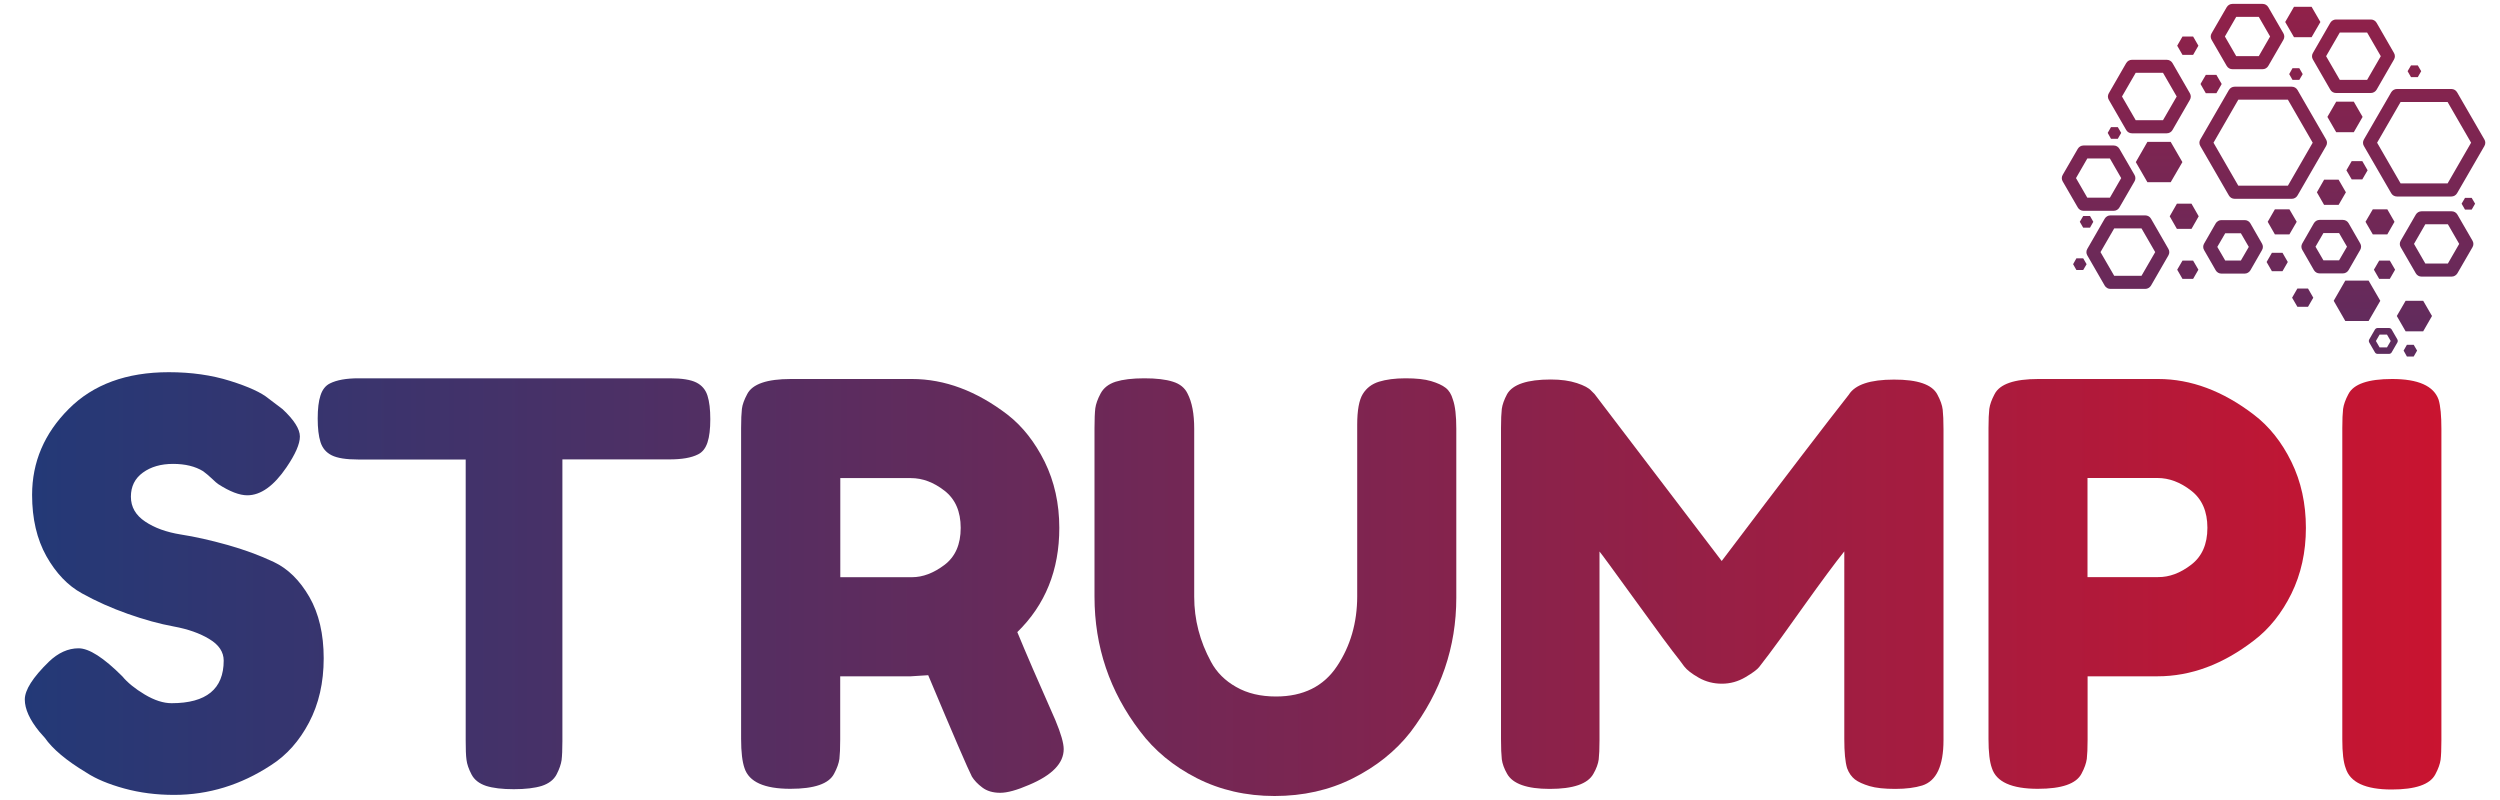 <?xml version="1.0" encoding="UTF-8"?> <!-- Generator: Adobe Illustrator 23.0.1, SVG Export Plug-In . SVG Version: 6.00 Build 0) --> <svg xmlns="http://www.w3.org/2000/svg" xmlns:xlink="http://www.w3.org/1999/xlink" version="1.1" id="Livello_1" x="0px" y="0px" viewBox="0 0 250 80" style="enable-background:new 0 0 250 80;" xml:space="preserve"> <style type="text/css"> .st0{fill:url(#SVGID_1_);} .st1{fill:url(#SVGID_2_);} .st2{fill:url(#SVGID_3_);} .st3{fill:url(#SVGID_4_);} .st4{fill:url(#SVGID_5_);} .st5{fill:url(#SVGID_6_);} .st6{fill:url(#SVGID_7_);} .st7{fill:url(#SVGID_8_);} .st8{fill:url(#SVGID_9_);} .st9{fill:url(#SVGID_10_);} .st10{fill:url(#SVGID_11_);} .st11{fill:url(#SVGID_12_);} .st12{fill:url(#SVGID_13_);} .st13{fill:url(#SVGID_14_);} .st14{fill:url(#SVGID_15_);} .st15{fill:url(#SVGID_16_);} .st16{fill:url(#SVGID_17_);} .st17{fill:url(#SVGID_18_);} .st18{fill:url(#SVGID_19_);} .st19{fill:url(#SVGID_20_);} .st20{fill:url(#SVGID_21_);} .st21{fill:url(#SVGID_22_);} .st22{fill:url(#SVGID_23_);} .st23{fill:url(#SVGID_24_);} .st24{fill:url(#SVGID_25_);} .st25{fill:url(#SVGID_26_);} .st26{fill:url(#SVGID_27_);} .st27{fill:url(#SVGID_28_);} .st28{fill:url(#SVGID_29_);} .st29{fill:url(#SVGID_30_);} .st30{fill:url(#SVGID_31_);} .st31{fill:url(#SVGID_32_);} .st32{fill:url(#SVGID_33_);} .st33{fill:url(#SVGID_34_);} .st34{fill:url(#SVGID_35_);} .st35{fill:url(#SVGID_36_);} .st36{fill:url(#SVGID_37_);} .st37{fill:url(#SVGID_38_);} .st38{fill:url(#SVGID_39_);} .st39{fill:url(#SVGID_40_);} .st40{fill:url(#SVGID_41_);} </style> <g> <g> <linearGradient id="SVGID_1_" gradientUnits="userSpaceOnUse" x1="226.906" y1="75.89" x2="225.811" y2="-38.712"> <stop offset="0" style="stop-color:#233977"></stop> <stop offset="1" style="stop-color:#CA1431"></stop> </linearGradient> <path class="st0" d="M229.18,19.88h-5.72c-0.23,0-0.45-0.12-0.57-0.33l-2.86-4.95c-0.12-0.2-0.12-0.45,0-0.65l2.86-4.95 c0.12-0.2,0.33-0.33,0.57-0.33h5.72c0.23,0,0.45,0.12,0.57,0.33l2.86,4.95c0.12,0.2,0.12,0.45,0,0.65l-2.86,4.95 C229.63,19.76,229.41,19.88,229.18,19.88z M223.83,18.57h4.96l2.48-4.3l-2.48-4.3h-4.96l-2.48,4.3L223.83,18.57z"></path> </g> <g> <linearGradient id="SVGID_2_" gradientUnits="userSpaceOnUse" x1="225.438" y1="75.903" x2="224.343" y2="-38.698"> <stop offset="0" style="stop-color:#233977"></stop> <stop offset="1" style="stop-color:#CA1431"></stop> </linearGradient> <path class="st1" d="M226.26,6.92h-3.02c-0.23,0-0.45-0.12-0.57-0.33l-1.51-2.61c-0.12-0.2-0.12-0.45,0-0.65l1.51-2.61 c0.12-0.2,0.33-0.33,0.57-0.33h3.02c0.23,0,0.45,0.12,0.57,0.33l1.51,2.61c0.12,0.2,0.12,0.45,0,0.65l-1.51,2.61 C226.71,6.8,226.49,6.92,226.26,6.92z M223.62,5.61h2.26l1.13-1.96l-1.13-1.96h-2.26l-1.13,1.96L223.62,5.61z"></path> </g> <g> <linearGradient id="SVGID_3_" gradientUnits="userSpaceOnUse" x1="244.15" y1="75.725" x2="243.055" y2="-38.877"> <stop offset="0" style="stop-color:#233977"></stop> <stop offset="1" style="stop-color:#CA1431"></stop> </linearGradient> <path class="st2" d="M245.17,27.66h-3.02c-0.23,0-0.45-0.12-0.57-0.33l-1.51-2.61c-0.12-0.2-0.12-0.45,0-0.65l1.51-2.61 c0.12-0.2,0.33-0.33,0.57-0.33h3.02c0.23,0,0.45,0.12,0.57,0.33l1.51,2.61c0.12,0.2,0.12,0.45,0,0.65l-1.51,2.61 C245.62,27.53,245.4,27.66,245.17,27.66z M242.53,26.35h2.26l1.13-1.96l-1.13-1.96h-2.26l-1.13,1.96L242.53,26.35z"></path> </g> <g> <linearGradient id="SVGID_4_" gradientUnits="userSpaceOnUse" x1="210.415" y1="76.048" x2="209.32" y2="-38.554"> <stop offset="0" style="stop-color:#233977"></stop> <stop offset="1" style="stop-color:#CA1431"></stop> </linearGradient> <path class="st3" d="M211.37,21.08h-3.02c-0.23,0-0.45-0.12-0.57-0.33l-1.51-2.61c-0.12-0.2-0.12-0.45,0-0.65l1.51-2.61 c0.12-0.2,0.33-0.33,0.57-0.33h3.02c0.23,0,0.45,0.12,0.57,0.33l1.51,2.61c0.12,0.2,0.12,0.45,0,0.65l-1.51,2.61 C211.82,20.96,211.6,21.08,211.37,21.08z M208.73,19.77h2.26l1.13-1.96l-1.13-1.96h-2.26l-1.13,1.96L208.73,19.77z"></path> </g> <g> <linearGradient id="SVGID_5_" gradientUnits="userSpaceOnUse" x1="215.565" y1="75.998" x2="214.47" y2="-38.603"> <stop offset="0" style="stop-color:#233977"></stop> <stop offset="1" style="stop-color:#CA1431"></stop> </linearGradient> <path class="st4" d="M216.68,13.33h-3.49c-0.23,0-0.45-0.12-0.57-0.33l-1.74-3.02c-0.12-0.2-0.12-0.45,0-0.65l1.74-3.02 c0.12-0.2,0.33-0.33,0.57-0.33h3.49c0.23,0,0.45,0.12,0.57,0.33l1.74,3.02c0.12,0.2,0.12,0.45,0,0.65l-1.74,3.02 C217.13,13.21,216.91,13.33,216.68,13.33z M213.57,12.02h2.73l1.37-2.37l-1.37-2.37h-2.73l-1.37,2.37L213.57,12.02z"></path> </g> <g> <linearGradient id="SVGID_6_" gradientUnits="userSpaceOnUse" x1="223.796" y1="75.919" x2="222.701" y2="-38.682"> <stop offset="0" style="stop-color:#233977"></stop> <stop offset="1" style="stop-color:#CA1431"></stop> </linearGradient> <path class="st5" d="M224.47,27.36h-2.33c-0.23,0-0.45-0.12-0.57-0.33l-1.16-2.02c-0.12-0.2-0.12-0.45,0-0.65l1.16-2.02 c0.12-0.2,0.33-0.33,0.57-0.33h2.33c0.23,0,0.45,0.12,0.57,0.33l1.16,2.02c0.12,0.2,0.12,0.45,0,0.65l-1.16,2.02 C224.92,27.23,224.7,27.36,224.47,27.36z M222.52,26.05h1.57l0.79-1.36l-0.79-1.36h-1.57l-0.79,1.36L222.52,26.05z"></path> </g> <g> <linearGradient id="SVGID_7_" gradientUnits="userSpaceOnUse" x1="238.731" y1="75.777" x2="237.636" y2="-38.824"> <stop offset="0" style="stop-color:#233977"></stop> <stop offset="1" style="stop-color:#CA1431"></stop> </linearGradient> <path class="st6" d="M238.89,35.39h-1.12c-0.12,0-0.23-0.06-0.28-0.16l-0.56-0.97c-0.06-0.1-0.06-0.23,0-0.33l0.56-0.97 c0.06-0.1,0.17-0.16,0.28-0.16h1.12c0.12,0,0.23,0.06,0.28,0.16l0.56,0.97c0.06,0.1,0.06,0.23,0,0.33l-0.56,0.97 C239.12,35.33,239.01,35.39,238.89,35.39z M237.96,34.74h0.74l0.37-0.64l-0.37-0.64h-0.74l-0.37,0.64L237.96,34.74z"></path> </g> <g> <linearGradient id="SVGID_8_" gradientUnits="userSpaceOnUse" x1="216.48" y1="75.99" x2="215.385" y2="-38.612"> <stop offset="0" style="stop-color:#233977"></stop> <stop offset="1" style="stop-color:#CA1431"></stop> </linearGradient> <polygon class="st7" points="217.07,14.19 214.74,14.19 213.58,16.21 214.74,18.22 217.07,18.22 218.24,16.21 "></polygon> </g> <g> <linearGradient id="SVGID_9_" gradientUnits="userSpaceOnUse" x1="236.134" y1="75.802" x2="235.039" y2="-38.8"> <stop offset="0" style="stop-color:#233977"></stop> <stop offset="1" style="stop-color:#CA1431"></stop> </linearGradient> <polygon class="st8" points="236.86,28.06 234.53,28.06 233.37,30.08 234.53,32.1 236.86,32.1 238.03,30.08 "></polygon> </g> <g> <linearGradient id="SVGID_10_" gradientUnits="userSpaceOnUse" x1="235.11" y1="75.812" x2="234.015" y2="-38.791"> <stop offset="0" style="stop-color:#233977"></stop> <stop offset="1" style="stop-color:#CA1431"></stop> </linearGradient> <polygon class="st9" points="235.38,10.17 233.62,10.17 232.74,11.69 233.62,13.22 235.38,13.22 236.26,11.69 "></polygon> </g> <g> <linearGradient id="SVGID_11_" gradientUnits="userSpaceOnUse" x1="241.861" y1="75.747" x2="240.766" y2="-38.854"> <stop offset="0" style="stop-color:#233977"></stop> <stop offset="1" style="stop-color:#CA1431"></stop> </linearGradient> <polygon class="st10" points="242.32,30.08 240.56,30.08 239.68,31.6 240.56,33.13 242.32,33.13 243.2,31.6 "></polygon> </g> <g> <linearGradient id="SVGID_12_" gradientUnits="userSpaceOnUse" x1="230.983" y1="75.85" x2="229.888" y2="-38.75"> <stop offset="0" style="stop-color:#233977"></stop> <stop offset="1" style="stop-color:#CA1431"></stop> </linearGradient> <polygon class="st11" points="231.16,0.68 229.4,0.68 228.52,2.2 229.4,3.72 231.16,3.72 232.04,2.2 "></polygon> </g> <g> <linearGradient id="SVGID_13_" gradientUnits="userSpaceOnUse" x1="218.939" y1="75.966" x2="217.844" y2="-38.635"> <stop offset="0" style="stop-color:#233977"></stop> <stop offset="1" style="stop-color:#CA1431"></stop> </linearGradient> <polygon class="st12" points="219.15,20.37 217.69,20.37 216.97,21.63 217.69,22.89 219.15,22.89 219.87,21.63 "></polygon> </g> <g> <linearGradient id="SVGID_14_" gradientUnits="userSpaceOnUse" x1="238.513" y1="75.779" x2="237.418" y2="-38.822"> <stop offset="0" style="stop-color:#233977"></stop> <stop offset="1" style="stop-color:#CA1431"></stop> </linearGradient> <polygon class="st13" points="238.73,20.93 237.28,20.93 236.55,22.18 237.28,23.44 238.73,23.44 239.45,22.18 "></polygon> </g> <g> <linearGradient id="SVGID_15_" gradientUnits="userSpaceOnUse" x1="233.677" y1="75.825" x2="232.582" y2="-38.776"> <stop offset="0" style="stop-color:#233977"></stop> <stop offset="1" style="stop-color:#CA1431"></stop> </linearGradient> <polygon class="st14" points="233.86,17.97 232.41,17.97 231.69,19.23 232.41,20.49 233.86,20.49 234.59,19.23 "></polygon> </g> <g> <linearGradient id="SVGID_16_" gradientUnits="userSpaceOnUse" x1="228.73" y1="75.872" x2="227.635" y2="-38.729"> <stop offset="0" style="stop-color:#233977"></stop> <stop offset="1" style="stop-color:#CA1431"></stop> </linearGradient> <polygon class="st15" points="228.94,20.93 227.49,20.93 226.77,22.18 227.49,23.44 228.94,23.44 229.67,22.18 "></polygon> </g> <g> <linearGradient id="SVGID_17_" gradientUnits="userSpaceOnUse" x1="208.456" y1="76.065" x2="207.361" y2="-38.534"> <stop offset="0" style="stop-color:#233977"></stop> <stop offset="1" style="stop-color:#CA1431"></stop> </linearGradient> <polygon class="st16" points="208.32,25.83 207.64,25.83 207.31,26.42 207.64,27 208.32,27 208.66,26.42 "></polygon> </g> <g> <linearGradient id="SVGID_18_" gradientUnits="userSpaceOnUse" x1="212.042" y1="76.034" x2="210.947" y2="-38.571"> <stop offset="0" style="stop-color:#233977"></stop> <stop offset="1" style="stop-color:#CA1431"></stop> </linearGradient> <polygon class="st17" points="211.78,12.71 211.1,12.71 210.77,13.29 211.1,13.88 211.78,13.88 212.12,13.29 "></polygon> </g> <g> <linearGradient id="SVGID_19_" gradientUnits="userSpaceOnUse" x1="247.364" y1="75.696" x2="246.269" y2="-38.909"> <stop offset="0" style="stop-color:#233977"></stop> <stop offset="1" style="stop-color:#CA1431"></stop> </linearGradient> <polygon class="st18" points="247.17,19.79 246.5,19.79 246.16,20.37 246.5,20.96 247.17,20.96 247.51,20.37 "></polygon> </g> <g> <linearGradient id="SVGID_20_" gradientUnits="userSpaceOnUse" x1="241.421" y1="75.75" x2="240.326" y2="-38.849"> <stop offset="0" style="stop-color:#233977"></stop> <stop offset="1" style="stop-color:#CA1431"></stop> </linearGradient> <polygon class="st19" points="241.37,34.48 240.69,34.48 240.36,35.06 240.69,35.65 241.37,35.65 241.71,35.06 "></polygon> </g> <g> <linearGradient id="SVGID_21_" gradientUnits="userSpaceOnUse" x1="209.172" y1="76.058" x2="208.077" y2="-38.541"> <stop offset="0" style="stop-color:#233977"></stop> <stop offset="1" style="stop-color:#CA1431"></stop> </linearGradient> <polygon class="st20" points="209,21.6 208.32,21.6 207.98,22.18 208.32,22.77 209,22.77 209.33,22.18 "></polygon> </g> <g> <linearGradient id="SVGID_22_" gradientUnits="userSpaceOnUse" x1="230.246" y1="75.86" x2="229.151" y2="-38.745"> <stop offset="0" style="stop-color:#233977"></stop> <stop offset="1" style="stop-color:#CA1431"></stop> </linearGradient> <polygon class="st21" points="229.93,6.82 229.25,6.82 228.92,7.41 229.25,7.99 229.93,7.99 230.27,7.41 "></polygon> </g> <g> <linearGradient id="SVGID_23_" gradientUnits="userSpaceOnUse" x1="242.095" y1="75.743" x2="241" y2="-38.856"> <stop offset="0" style="stop-color:#233977"></stop> <stop offset="1" style="stop-color:#CA1431"></stop> </linearGradient> <polygon class="st22" points="241.78,6.54 241.1,6.54 240.76,7.12 241.1,7.71 241.78,7.71 242.12,7.12 "></polygon> </g> <g> <linearGradient id="SVGID_24_" gradientUnits="userSpaceOnUse" x1="219.461" y1="75.961" x2="218.366" y2="-38.641"> <stop offset="0" style="stop-color:#233977"></stop> <stop offset="1" style="stop-color:#CA1431"></stop> </linearGradient> <polygon class="st23" points="219.31,3.65 218.25,3.65 217.72,4.57 218.25,5.49 219.31,5.49 219.84,4.57 "></polygon> </g> <g> <linearGradient id="SVGID_25_" gradientUnits="userSpaceOnUse" x1="221.758" y1="75.939" x2="220.663" y2="-38.663"> <stop offset="0" style="stop-color:#233977"></stop> <stop offset="1" style="stop-color:#CA1431"></stop> </linearGradient> <polygon class="st24" points="221.64,7.49 220.58,7.49 220.05,8.4 220.58,9.32 221.64,9.32 222.17,8.4 "></polygon> </g> <g> <linearGradient id="SVGID_26_" gradientUnits="userSpaceOnUse" x1="230.708" y1="75.853" x2="229.613" y2="-38.748"> <stop offset="0" style="stop-color:#233977"></stop> <stop offset="1" style="stop-color:#CA1431"></stop> </linearGradient> <polygon class="st25" points="230.8,28.85 229.74,28.85 229.21,29.77 229.74,30.68 230.8,30.68 231.33,29.77 "></polygon> </g> <g> <linearGradient id="SVGID_27_" gradientUnits="userSpaceOnUse" x1="219.247" y1="75.963" x2="218.152" y2="-38.639"> <stop offset="0" style="stop-color:#233977"></stop> <stop offset="1" style="stop-color:#CA1431"></stop> </linearGradient> <polygon class="st26" points="219.31,26.06 218.25,26.06 217.72,26.97 218.25,27.89 219.31,27.89 219.84,26.97 "></polygon> </g> <g> <linearGradient id="SVGID_28_" gradientUnits="userSpaceOnUse" x1="228.198" y1="75.877" x2="227.103" y2="-38.724"> <stop offset="0" style="stop-color:#233977"></stop> <stop offset="1" style="stop-color:#CA1431"></stop> </linearGradient> <polygon class="st27" points="228.25,25.28 227.19,25.28 226.66,26.2 227.19,27.12 228.25,27.12 228.78,26.2 "></polygon> </g> <g> <linearGradient id="SVGID_29_" gradientUnits="userSpaceOnUse" x1="236.259" y1="75.8" x2="235.164" y2="-38.801"> <stop offset="0" style="stop-color:#233977"></stop> <stop offset="1" style="stop-color:#CA1431"></stop> </linearGradient> <polygon class="st28" points="236.23,16.11 235.17,16.11 234.64,17.03 235.17,17.94 236.23,17.94 236.76,17.03 "></polygon> </g> <g> <linearGradient id="SVGID_30_" gradientUnits="userSpaceOnUse" x1="238.913" y1="75.775" x2="237.819" y2="-38.827"> <stop offset="0" style="stop-color:#233977"></stop> <stop offset="1" style="stop-color:#CA1431"></stop> </linearGradient> <polygon class="st29" points="238.98,26.06 237.92,26.06 237.39,26.97 237.92,27.89 238.98,27.89 239.51,26.97 "></polygon> </g> <g> <linearGradient id="SVGID_31_" gradientUnits="userSpaceOnUse" x1="233.616" y1="75.826" x2="232.521" y2="-38.776"> <stop offset="0" style="stop-color:#233977"></stop> <stop offset="1" style="stop-color:#CA1431"></stop> </linearGradient> <path class="st30" d="M234.29,27.34h-2.33c-0.23,0-0.45-0.12-0.57-0.33l-1.16-2.02c-0.12-0.2-0.12-0.45,0-0.65l1.16-2.02 c0.12-0.2,0.33-0.33,0.57-0.33h2.33c0.23,0,0.45,0.12,0.57,0.33l1.16,2.02c0.12,0.2,0.12,0.45,0,0.65l-1.16,2.02 C234.74,27.21,234.53,27.34,234.29,27.34z M232.34,26.03h1.57l0.79-1.36l-0.79-1.36h-1.57l-0.79,1.36L232.34,26.03z"></path> </g> <g> <linearGradient id="SVGID_32_" gradientUnits="userSpaceOnUse" x1="236.012" y1="75.803" x2="234.917" y2="-38.799"> <stop offset="0" style="stop-color:#233977"></stop> <stop offset="1" style="stop-color:#CA1431"></stop> </linearGradient> <path class="st31" d="M237.09,9.3h-3.49c-0.23,0-0.45-0.12-0.57-0.33l-1.74-3.02c-0.12-0.2-0.12-0.45,0-0.65l1.74-3.02 c0.12-0.2,0.33-0.33,0.57-0.33h3.49c0.23,0,0.45,0.12,0.57,0.33l1.74,3.02c0.12,0.2,0.12,0.45,0,0.65l-1.74,3.02 C237.54,9.17,237.32,9.3,237.09,9.3z M233.98,7.99h2.73l1.37-2.37l-1.37-2.37h-2.73l-1.37,2.37L233.98,7.99z"></path> </g> <g> <linearGradient id="SVGID_33_" gradientUnits="userSpaceOnUse" x1="213.268" y1="76.02" x2="212.173" y2="-38.582"> <stop offset="0" style="stop-color:#233977"></stop> <stop offset="1" style="stop-color:#CA1431"></stop> </linearGradient> <path class="st32" d="M214.53,28.89h-3.49c-0.23,0-0.45-0.12-0.57-0.33l-1.74-3.02c-0.12-0.2-0.12-0.45,0-0.65l1.74-3.02 c0.12-0.2,0.33-0.33,0.57-0.33h3.49c0.23,0,0.45,0.12,0.57,0.33l1.74,3.02c0.12,0.2,0.12,0.45,0,0.65l-1.74,3.02 C214.98,28.76,214.76,28.89,214.53,28.89z M211.42,27.58h2.73l1.37-2.37l-1.37-2.37h-2.73l-1.37,2.37L211.42,27.58z"></path> </g> <g> <linearGradient id="SVGID_34_" gradientUnits="userSpaceOnUse" x1="242.998" y1="75.736" x2="241.904" y2="-38.865"> <stop offset="0" style="stop-color:#233977"></stop> <stop offset="1" style="stop-color:#CA1431"></stop> </linearGradient> <path class="st33" d="M245.14,19.65h-5.45c-0.23,0-0.45-0.12-0.57-0.33l-2.73-4.72c-0.12-0.2-0.12-0.45,0-0.65l2.73-4.72 c0.12-0.2,0.33-0.33,0.57-0.33h5.45c0.23,0,0.45,0.12,0.57,0.33l2.73,4.72c0.12,0.2,0.12,0.45,0,0.65l-2.73,4.72 C245.59,19.53,245.37,19.65,245.14,19.65z M240.06,18.34h4.7l2.35-4.07l-2.35-4.07h-4.7l-2.35,4.07L240.06,18.34z"></path> </g> </g> <g> <g> <linearGradient id="SVGID_35_" gradientUnits="userSpaceOnUse" x1="254.069" y1="59.399" x2="12.403" y2="59.399" gradientTransform="matrix(1 0 0 1 -9.924 -0.984)"> <stop offset="0" style="stop-color:#C91430"></stop> <stop offset="1" style="stop-color:#233977"></stop> </linearGradient> <path class="st34" d="M3.94,73.17c-0.97-1.19-1.46-2.27-1.46-3.22c0-0.95,0.8-2.21,2.41-3.78c0.93-0.89,1.92-1.34,2.97-1.34 c1.04,0,2.5,0.93,4.37,2.8c0.52,0.63,1.27,1.24,2.24,1.82c0.97,0.58,1.87,0.87,2.69,0.87c3.47,0,5.21-1.42,5.21-4.26 c0-0.86-0.48-1.58-1.43-2.15c-0.95-0.58-2.14-1-3.56-1.26c-1.42-0.26-2.95-0.68-4.59-1.26c-1.64-0.58-3.17-1.26-4.59-2.05 c-1.42-0.78-2.6-2.02-3.56-3.72c-0.95-1.7-1.43-3.74-1.43-6.13c0-3.28,1.22-6.15,3.67-8.6c2.44-2.45,5.78-3.67,10-3.67 c2.24,0,4.28,0.29,6.13,0.87c1.85,0.58,3.13,1.17,3.84,1.76l1.4,1.06c1.16,1.08,1.74,2,1.74,2.74c0,0.75-0.45,1.77-1.34,3.08 c-1.27,1.87-2.58,2.8-3.92,2.8c-0.78,0-1.75-0.37-2.91-1.12c-0.11-0.07-0.33-0.26-0.64-0.56c-0.32-0.3-0.61-0.54-0.87-0.73 c-0.78-0.48-1.78-0.73-3-0.73s-2.22,0.29-3.02,0.87c-0.8,0.58-1.2,1.38-1.2,2.41c0,1.03,0.48,1.86,1.43,2.49 c0.95,0.64,2.14,1.06,3.56,1.29c1.42,0.22,2.97,0.57,4.65,1.04c1.68,0.47,3.23,1.04,4.65,1.71c1.42,0.67,2.6,1.84,3.56,3.5 c0.95,1.66,1.43,3.71,1.43,6.13c0,2.43-0.49,4.56-1.46,6.41s-2.24,3.28-3.81,4.28c-3.02,1.98-6.25,2.97-9.69,2.97 c-1.76,0-3.42-0.21-4.98-0.64c-1.57-0.43-2.84-0.96-3.81-1.6c-1.98-1.19-3.36-2.35-4.14-3.47L3.94,73.17z"></path> <linearGradient id="SVGID_36_" gradientUnits="userSpaceOnUse" x1="254.069" y1="59.399" x2="12.403" y2="59.399" gradientTransform="matrix(1 0 0 1 -9.924 -0.984)"> <stop offset="0" style="stop-color:#C91430"></stop> <stop offset="1" style="stop-color:#233977"></stop> </linearGradient> <path class="st35" d="M35.86,37.83H67c1.19,0,2.07,0.14,2.63,0.42s0.93,0.72,1.12,1.32c0.19,0.6,0.28,1.38,0.28,2.35 c0,0.97-0.09,1.75-0.28,2.32c-0.19,0.58-0.5,0.98-0.95,1.2c-0.67,0.34-1.62,0.5-2.86,0.5h-10.7v28.17c0,0.86-0.03,1.49-0.08,1.9 c-0.06,0.41-0.22,0.89-0.5,1.43c-0.28,0.54-0.78,0.92-1.48,1.15c-0.71,0.22-1.64,0.33-2.8,0.33s-2.08-0.11-2.77-0.33 c-0.69-0.23-1.18-0.61-1.46-1.15c-0.28-0.54-0.45-1.03-0.5-1.46c-0.06-0.43-0.08-1.07-0.08-1.93V45.95H35.8 c-1.19,0-2.07-0.14-2.63-0.42c-0.56-0.28-0.93-0.72-1.12-1.32c-0.19-0.6-0.28-1.38-0.28-2.35c0-0.97,0.09-1.75,0.28-2.32 c0.19-0.58,0.5-0.98,0.95-1.2C33.68,38,34.63,37.83,35.86,37.83z"></path> <linearGradient id="SVGID_37_" gradientUnits="userSpaceOnUse" x1="254.069" y1="59.399" x2="12.403" y2="59.399" gradientTransform="matrix(1 0 0 1 -9.924 -0.984)"> <stop offset="0" style="stop-color:#C91430"></stop> <stop offset="1" style="stop-color:#233977"></stop> </linearGradient> <path class="st36" d="M105.53,72c0.56,1.34,0.84,2.31,0.84,2.91c0,1.42-1.16,2.61-3.47,3.58c-1.2,0.52-2.16,0.79-2.88,0.79 c-0.73,0-1.33-0.18-1.79-0.53c-0.47-0.35-0.81-0.72-1.04-1.09c-0.37-0.71-1.83-4.09-4.37-10.14l-1.74,0.11h-7.06v6.33 c0,0.86-0.03,1.5-0.08,1.93c-0.06,0.43-0.23,0.92-0.53,1.48c-0.52,1.01-1.98,1.51-4.37,1.51c-2.61,0-4.14-0.69-4.59-2.07 c-0.22-0.63-0.34-1.6-0.34-2.91V42.82c0-0.86,0.03-1.5,0.08-1.93s0.23-0.92,0.53-1.48c0.52-1.01,1.98-1.51,4.37-1.51h12.1 c3.28,0,6.48,1.2,9.58,3.58c1.49,1.16,2.72,2.73,3.7,4.7c0.97,1.98,1.46,4.18,1.46,6.61c0,4.22-1.4,7.69-4.2,10.42 C102.54,65.18,103.81,68.12,105.53,72z M84.03,57.72h7.17c1.08,0,2.16-0.41,3.25-1.23c1.08-0.82,1.62-2.05,1.62-3.7 c0-1.64-0.54-2.88-1.62-3.72c-1.08-0.84-2.2-1.26-3.36-1.26h-7.06V57.72z"></path> <linearGradient id="SVGID_38_" gradientUnits="userSpaceOnUse" x1="254.069" y1="59.399" x2="12.403" y2="59.399" gradientTransform="matrix(1 0 0 1 -9.924 -0.984)"> <stop offset="0" style="stop-color:#C91430"></stop> <stop offset="1" style="stop-color:#233977"></stop> </linearGradient> <path class="st37" d="M136.28,39.4c0.37-0.6,0.91-1.01,1.62-1.23c0.71-0.22,1.6-0.34,2.66-0.34c1.06,0,1.91,0.09,2.55,0.28 c0.63,0.19,1.12,0.41,1.45,0.67c0.34,0.26,0.58,0.65,0.73,1.18c0.23,0.64,0.34,1.61,0.34,2.91v16.91c0,4.93-1.53,9.41-4.59,13.44 c-1.49,1.9-3.42,3.44-5.77,4.62c-2.35,1.18-4.96,1.76-7.81,1.76c-2.86,0-5.45-0.6-7.79-1.79c-2.33-1.19-4.23-2.76-5.68-4.7 c-3.02-3.96-4.54-8.44-4.54-13.44V42.82c0-0.9,0.03-1.56,0.08-1.99c0.06-0.43,0.23-0.92,0.53-1.48c0.3-0.56,0.8-0.95,1.51-1.18 c0.71-0.22,1.66-0.34,2.86-0.34c1.19,0,2.15,0.11,2.86,0.34c0.71,0.22,1.19,0.62,1.46,1.18c0.45,0.86,0.67,2.03,0.67,3.53v16.8 c0,2.28,0.56,4.44,1.68,6.5c0.56,1.05,1.4,1.89,2.52,2.52c1.12,0.64,2.44,0.95,3.98,0.95c2.72,0,4.76-1.01,6.1-3.03 c1.34-2.01,2.02-4.35,2.02-7V42.48C135.72,41.03,135.91,40,136.28,39.4z"></path> <linearGradient id="SVGID_39_" gradientUnits="userSpaceOnUse" x1="254.069" y1="59.399" x2="12.403" y2="59.399" gradientTransform="matrix(1 0 0 1 -9.924 -0.984)"> <stop offset="0" style="stop-color:#C91430"></stop> <stop offset="1" style="stop-color:#233977"></stop> </linearGradient> <path class="st38" d="M193.74,39.46c0.3,0.56,0.48,1.06,0.53,1.51c0.05,0.45,0.08,1.1,0.08,1.96v31.08c0,2.58-0.71,4.09-2.13,4.54 c-0.71,0.22-1.61,0.34-2.69,0.34c-1.09,0-1.94-0.09-2.58-0.28c-0.63-0.19-1.12-0.41-1.46-0.67c-0.33-0.26-0.6-0.63-0.78-1.12 c-0.19-0.63-0.28-1.6-0.28-2.91V55.14c-0.93,1.16-2.29,3-4.09,5.52c-1.79,2.52-2.93,4.1-3.42,4.73s-0.82,1.07-1.01,1.32 c-0.19,0.24-0.64,0.58-1.37,1.01c-0.73,0.43-1.51,0.65-2.35,0.65s-1.61-0.2-2.3-0.59s-1.19-0.77-1.48-1.15l-0.45-0.61 c-0.75-0.93-2.22-2.92-4.42-5.97c-2.2-3.04-3.4-4.68-3.59-4.9v18.87c0,0.86-0.03,1.51-0.08,1.93c-0.06,0.43-0.23,0.91-0.53,1.43 c-0.56,1.01-2.02,1.51-4.37,1.51c-2.28,0-3.7-0.51-4.26-1.51c-0.3-0.52-0.47-1.01-0.53-1.45c-0.05-0.45-0.08-1.12-0.08-2.02V42.82 c0-0.86,0.03-1.5,0.08-1.93c0.06-0.43,0.23-0.92,0.53-1.48c0.56-0.97,2.02-1.46,4.37-1.46c1.01,0,1.88,0.12,2.61,0.36 c0.73,0.24,1.2,0.5,1.43,0.76l0.34,0.34l12.71,16.69c6.35-8.4,10.59-13.94,12.71-16.63c0.63-1.01,2.14-1.51,4.51-1.51 C191.77,37.95,193.22,38.45,193.74,39.46z"></path> <linearGradient id="SVGID_40_" gradientUnits="userSpaceOnUse" x1="254.069" y1="59.399" x2="12.403" y2="59.399" gradientTransform="matrix(1 0 0 1 -9.924 -0.984)"> <stop offset="0" style="stop-color:#C91430"></stop> <stop offset="1" style="stop-color:#233977"></stop> </linearGradient> <path class="st39" d="M229.14,46.18c0.97,1.98,1.45,4.18,1.45,6.61s-0.49,4.62-1.45,6.58c-0.97,1.96-2.22,3.52-3.75,4.68 c-3.1,2.39-6.31,3.58-9.63,3.58h-7v6.33c0,0.86-0.03,1.5-0.08,1.93c-0.06,0.43-0.23,0.92-0.53,1.48 c-0.53,1.01-1.98,1.51-4.37,1.51c-2.61,0-4.15-0.69-4.59-2.07c-0.23-0.63-0.34-1.6-0.34-2.91V42.82c0-0.86,0.03-1.5,0.08-1.93 c0.06-0.43,0.23-0.92,0.53-1.48c0.52-1.01,1.98-1.51,4.37-1.51h11.99c3.28,0,6.48,1.2,9.58,3.58 C226.91,42.63,228.17,44.2,229.14,46.18z M219.11,56.48c1.08-0.82,1.63-2.05,1.63-3.7c0-1.64-0.54-2.88-1.63-3.72 c-1.08-0.84-2.2-1.26-3.36-1.26h-7v9.91h7.06C216.93,57.72,218.03,57.31,219.11,56.48z"></path> <linearGradient id="SVGID_41_" gradientUnits="userSpaceOnUse" x1="254.069" y1="59.399" x2="12.403" y2="59.399" gradientTransform="matrix(1 0 0 1 -9.924 -0.984)"> <stop offset="0" style="stop-color:#C91430"></stop> <stop offset="1" style="stop-color:#233977"></stop> </linearGradient> <path class="st40" d="M234.23,42.82c0-0.86,0.03-1.5,0.08-1.93c0.06-0.43,0.23-0.92,0.53-1.48c0.52-1.01,1.98-1.51,4.37-1.51 c2.61,0,4.16,0.69,4.65,2.07c0.19,0.64,0.28,1.61,0.28,2.91v31.14c0,0.9-0.03,1.55-0.08,1.96c-0.06,0.41-0.23,0.9-0.53,1.46 c-0.53,1.01-1.98,1.51-4.37,1.51c-2.61,0-4.15-0.71-4.59-2.13c-0.23-0.6-0.34-1.55-0.34-2.86V42.82z"></path> </g> </g> </svg> 